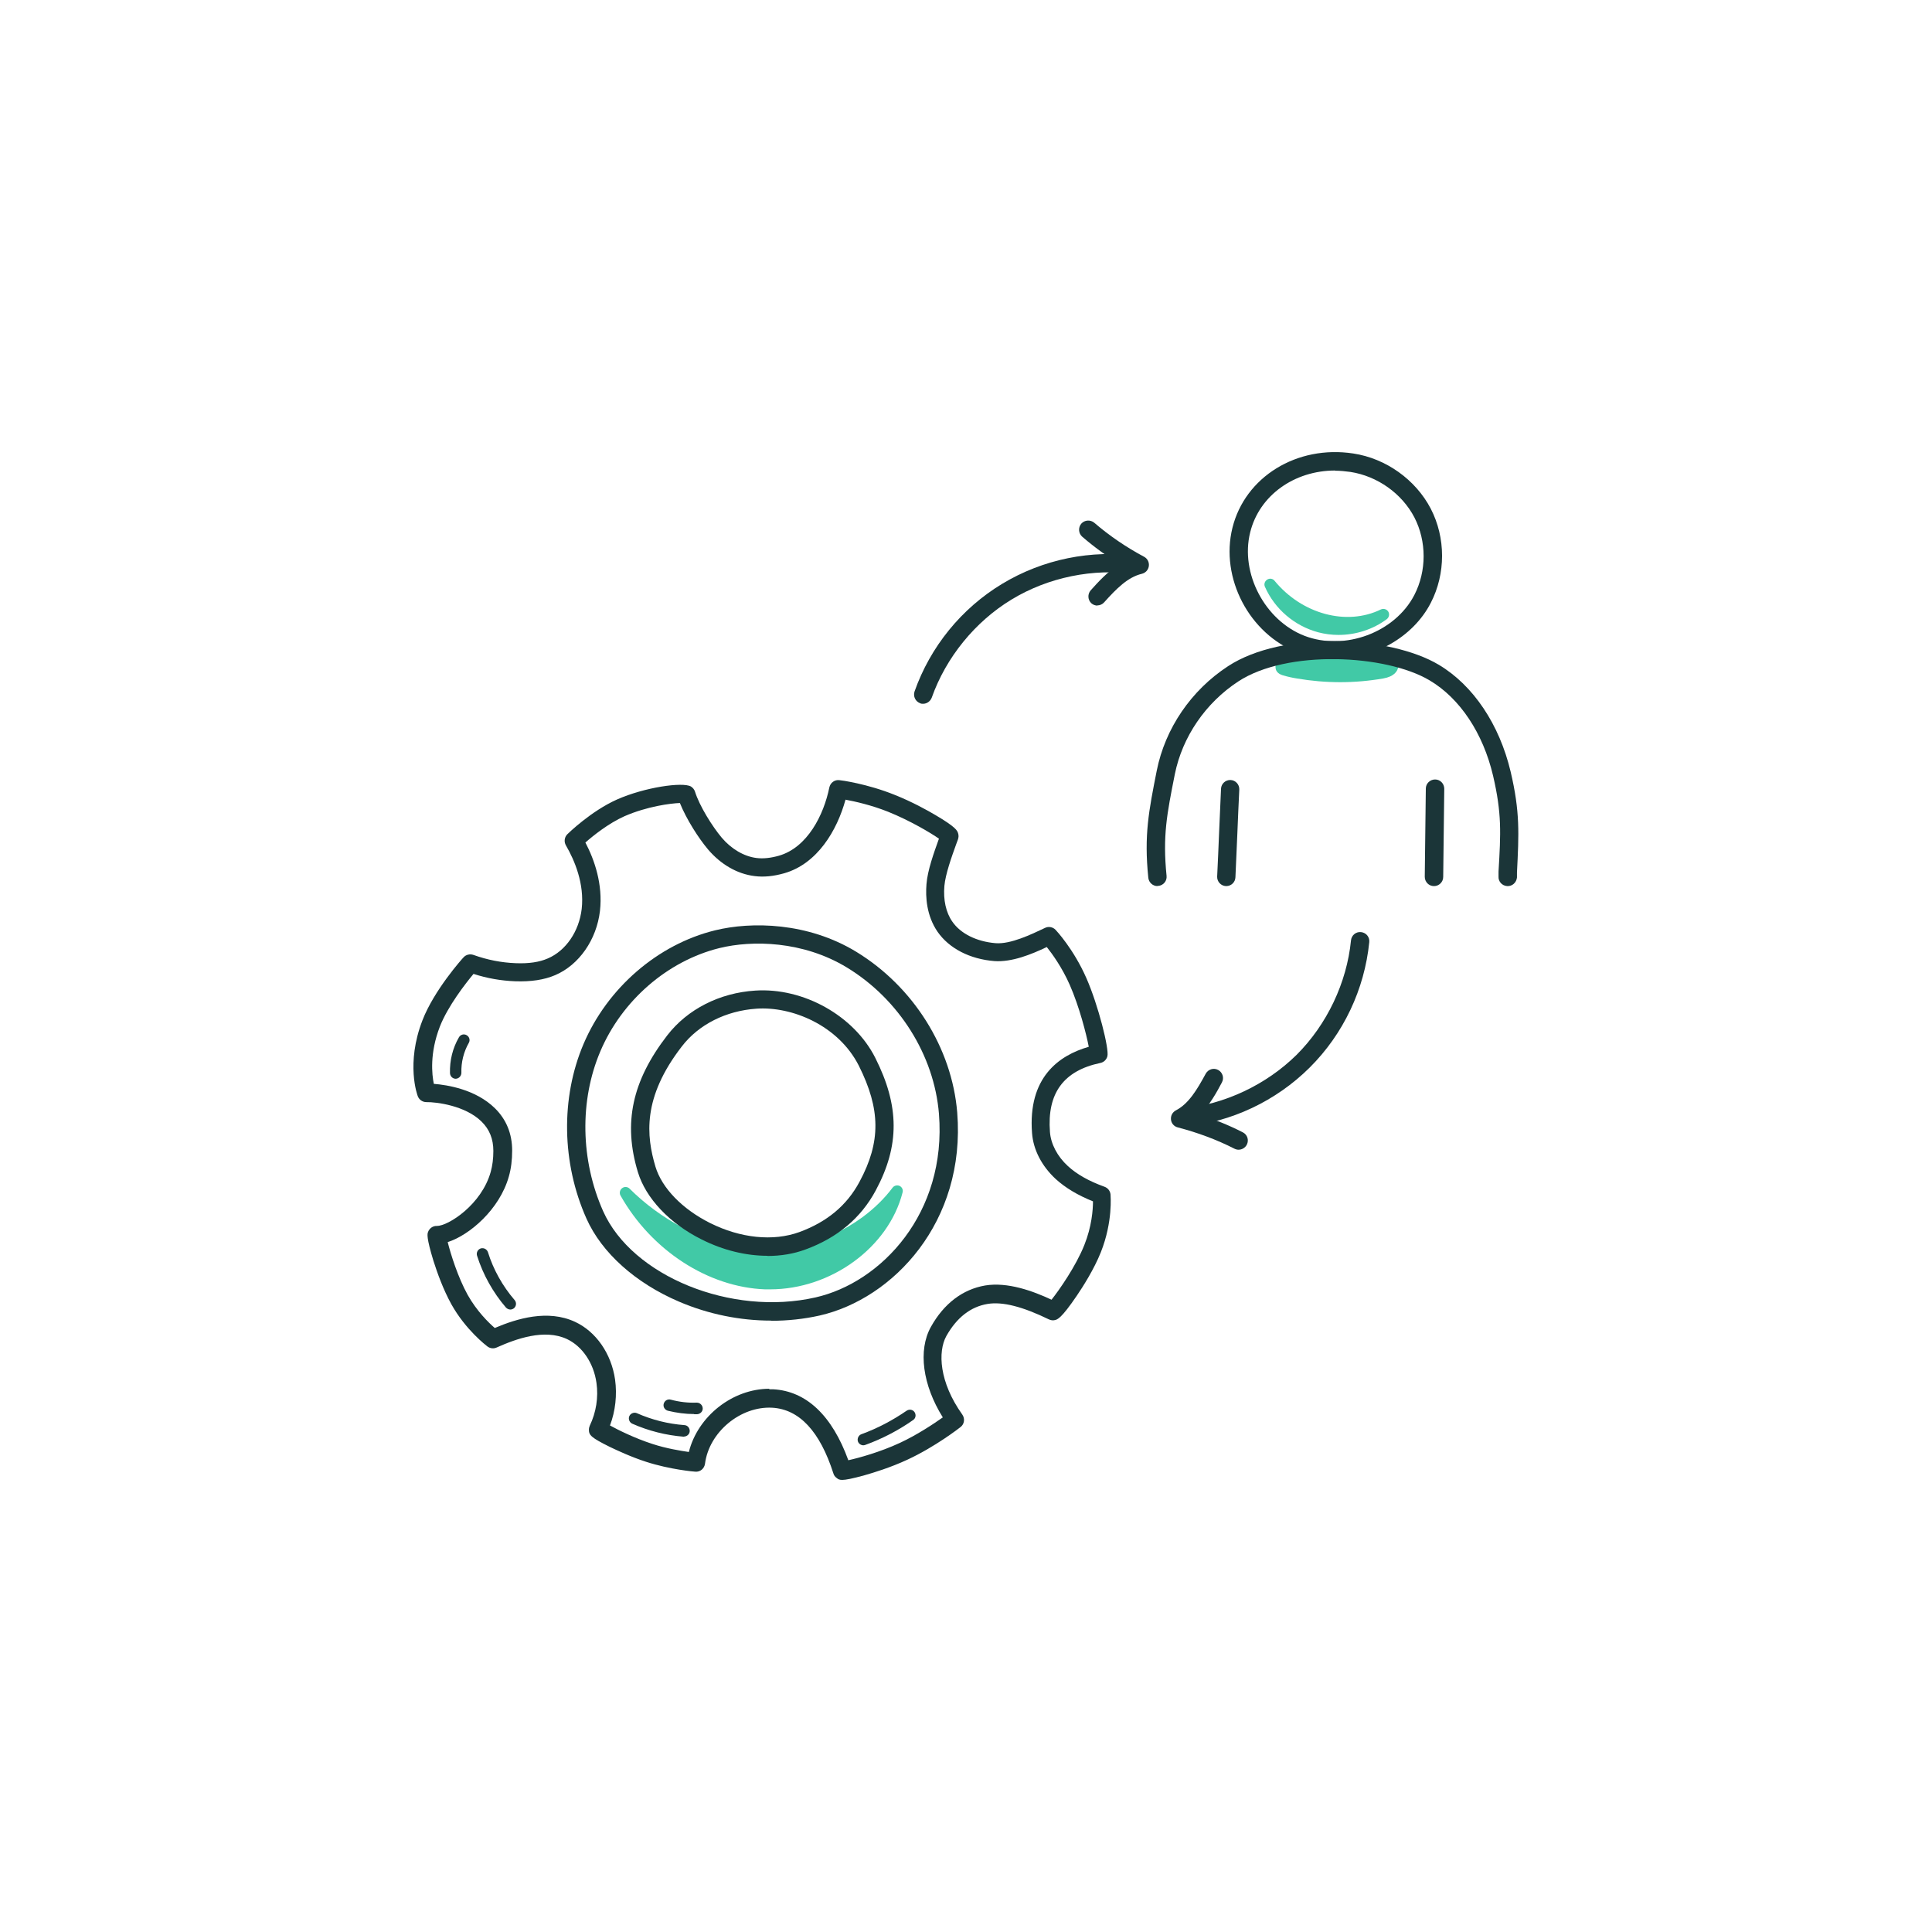 <?xml version="1.0" encoding="UTF-8"?> <svg xmlns="http://www.w3.org/2000/svg" id="Layer_1" data-name="Layer 1" viewBox="0 0 110 110"><defs><style> .cls-1 { fill: #1b3538; } .cls-2 { fill: #41c9a6; } </style></defs><path class="cls-1" d="M29.06,74.56c-.09,0-.18-.04-.25-.11-.74-.86-1.31-1.88-1.65-2.96-.05-.17.04-.35.21-.41.17-.05.35.04.41.21.31,1,.84,1.94,1.52,2.73.12.14.1.34-.03.46-.06.05-.14.08-.21.08Z"></path><path class="cls-1" d="M25.95,61.42c-.18,0-.32-.14-.33-.32-.02-.72.15-1.42.51-2.04.09-.16.29-.21.44-.12.16.09.21.29.12.44-.29.51-.44,1.11-.42,1.7,0,.18-.14.33-.32.34,0,0,0,0-.01,0Z"></path><path class="cls-1" d="M38.96,81.8s-.02,0-.03,0c-1.01-.08-2-.33-2.93-.74-.16-.07-.24-.27-.17-.43.07-.16.27-.24.43-.17.86.38,1.77.61,2.71.68.18.01.31.17.3.35-.01.17-.16.3-.32.3Z"></path><path class="cls-1" d="M39.52,80.51c-.5,0-1.01-.07-1.5-.19-.17-.05-.28-.22-.23-.4.05-.17.22-.28.4-.23.48.13.98.19,1.48.17.18,0,.33.14.34.32s-.14.33-.32.34c-.06,0-.12,0-.17,0Z"></path><path class="cls-1" d="M49.16,82.29c-.13,0-.26-.08-.31-.21-.06-.17.03-.36.19-.42.91-.33,1.78-.79,2.58-1.34.15-.1.35-.07.45.08.1.15.07.35-.08.45-.84.59-1.76,1.07-2.73,1.42-.04.01-.07.02-.11.02Z"></path><g><path class="cls-2" d="M35.61,67.91c1.62,2.88,4.65,5.05,7.96,5.18,3.3.12,6.69-2.07,7.5-5.27-.51.67-1.13,1.27-1.81,1.77-2.06,1.51-4.73,2.15-7.25,1.74-2.52-.41-4.85-1.87-6.4-3.41Z"></path><path class="cls-2" d="M43.84,73.41c-.09,0-.19,0-.28,0-3.24-.12-6.47-2.22-8.23-5.34-.08-.14-.04-.32.09-.42.13-.1.31-.09.43.03,1.73,1.73,4.06,2.97,6.22,3.32,2.45.4,5-.21,7.01-1.68.68-.5,1.27-1.07,1.74-1.7.09-.12.26-.16.4-.1.14.07.21.22.17.37-.8,3.14-4.08,5.52-7.54,5.52ZM37.38,69.77c1.68,1.79,3.94,2.91,6.2,2.99,2.63.1,5.19-1.31,6.47-3.4-.19.17-.39.32-.6.48-2.14,1.57-4.87,2.23-7.5,1.8-1.53-.25-3.14-.92-4.58-1.87Z"></path></g><path class="cls-1" d="M43.7,71.5c-1.22,0-2.52-.31-3.75-.93-1.83-.91-3.18-2.35-3.63-3.83-.85-2.8-.33-5.2,1.67-7.79,1.15-1.49,2.98-2.42,5.01-2.55h0c2.75-.18,5.62,1.43,6.83,3.82,1.39,2.75,1.4,5.01.03,7.56-.84,1.57-2.19,2.7-4,3.36-.67.25-1.41.37-2.17.37ZM43.07,57.43c-1.74.12-3.29.9-4.25,2.15-2.26,2.92-2.02,5.1-1.5,6.85.37,1.22,1.53,2.41,3.1,3.2,1.74.87,3.6,1.06,5.09.52,1.58-.58,2.71-1.52,3.43-2.87,1.22-2.27,1.2-4.12-.04-6.6-1.17-2.31-3.82-3.39-5.83-3.25h0Z"></path><path class="cls-1" d="M47.96,84.26c-.17,0-.24-.04-.31-.1-.1-.07-.17-.16-.2-.27-.77-2.4-1.94-3.65-3.48-3.74-1.81-.1-3.6,1.39-3.83,3.19-.04.28-.28.48-.56.45-.06,0-1.43-.12-2.79-.56-.87-.28-1.67-.66-2.07-.85-1.07-.53-1.19-.67-1.19-.98,0-.08.02-.16.05-.23.36-.75.5-1.61.38-2.44-.16-1.13-.81-2.08-1.68-2.49-1.29-.6-2.9-.01-4,.48-.17.08-.37.06-.53-.06-.05-.04-1.23-.93-2.05-2.4-.47-.85-.81-1.81-1.02-2.47-.41-1.34-.35-1.54-.31-1.64.07-.21.28-.36.5-.35,0,0,0,0,.01,0,.64,0,2.54-1.21,3.06-3.08.1-.36.15-.75.15-1.19,0-.68-.22-1.23-.67-1.67-.93-.92-2.59-1.12-3.14-1.11h0c-.22,0-.41-.13-.49-.33-.03-.07-.69-1.86.26-4.32.66-1.72,2.27-3.52,2.34-3.59.14-.16.37-.21.57-.14.78.28,1.59.44,2.41.47.74.03,1.34-.06,1.82-.27,1.03-.44,1.78-1.54,1.93-2.82.16-1.43-.4-2.76-.9-3.62-.12-.21-.08-.47.08-.63.05-.05,1.35-1.32,2.83-1.98,1.58-.7,3.74-1.01,4.21-.74.11.07.19.17.23.29.25.81.99,1.99,1.52,2.62.55.65,1.27,1.07,1.98,1.16.39.05.82,0,1.28-.13,1.62-.47,2.55-2.31,2.87-3.89.06-.27.31-.45.58-.41.06,0,1.57.2,3.15.84.98.39,1.86.88,2.3,1.14,1.19.7,1.25.89,1.3,1.04.04.12.03.25-.01.36l-.1.27c-.26.72-.61,1.7-.67,2.37-.07.79.09,1.52.45,2.03.47.69,1.39,1.14,2.46,1.23.86.07,2.04-.5,2.82-.87.2-.1.45-.05.6.11.04.04,1.03,1.1,1.75,2.74.68,1.54,1.31,4.05,1.2,4.46-.05.19-.2.34-.4.38-2.1.44-3.04,1.73-2.87,3.93.05.68.42,1.39,1.02,1.94.51.47,1.2.86,2.09,1.18.19.07.32.24.34.44,0,.06.14,1.54-.55,3.28-.39.98-1.03,1.98-1.37,2.48-.89,1.31-1.11,1.36-1.25,1.39-.11.03-.23.01-.34-.04-1.5-.73-2.64-1.02-3.49-.88-.97.16-1.76.78-2.35,1.83-.49.89-.41,2.62.91,4.47.16.23.12.54-.1.71-.06.05-1.45,1.13-3.03,1.86-.97.45-1.93.74-2.42.88-.72.2-1.09.27-1.29.27ZM47.96,83.21h0,0ZM43.79,79.1c.08,0,.15,0,.23,0,1.89.1,3.36,1.5,4.28,4.04.59-.13,1.8-.46,2.94-.99.99-.46,1.93-1.09,2.44-1.45-1.15-1.84-1.42-3.82-.68-5.15.74-1.33,1.81-2.14,3.09-2.36,1.28-.21,2.71.31,3.78.81.43-.54,1.39-1.91,1.87-3.12.42-1.05.49-2,.49-2.48-.87-.35-1.57-.77-2.12-1.27-.8-.74-1.28-1.67-1.35-2.62-.24-3.16,1.52-4.42,3.23-4.91-.14-.73-.54-2.29-1.08-3.52-.44-1-1-1.77-1.31-2.16-.88.42-1.99.87-2.98.8-1.4-.11-2.58-.72-3.24-1.67-.63-.92-.69-1.98-.63-2.71.06-.79.42-1.78.71-2.59-.47-.33-1.65-1.03-2.89-1.53-.95-.38-1.89-.59-2.43-.69-.48,1.75-1.6,3.65-3.49,4.19-.6.17-1.16.23-1.69.16-.98-.12-1.92-.66-2.65-1.52-.54-.64-1.23-1.72-1.6-2.64-.54.02-1.86.19-3.15.75-.92.41-1.8,1.12-2.23,1.5.52.99,1,2.38.83,3.89-.19,1.64-1.19,3.08-2.55,3.66-.63.27-1.38.38-2.27.35-.81-.03-1.61-.17-2.38-.42-.45.54-1.46,1.83-1.92,3.01-.58,1.51-.45,2.71-.34,3.25.76.06,2.38.31,3.48,1.39.65.64.98,1.45.98,2.41,0,.54-.06,1.03-.19,1.48-.53,1.88-2.25,3.34-3.48,3.73.17.68.58,2,1.14,3.01.51.91,1.19,1.58,1.54,1.88,1.27-.54,3.02-1.07,4.57-.35,1.19.55,2.07,1.81,2.28,3.29.12.87.02,1.79-.29,2.61.47.26,1.42.73,2.41,1.05.79.26,1.6.39,2.08.46.51-2.03,2.48-3.6,4.59-3.6ZM62.04,59.98h0s0,0,0,0ZM53.61,47.33s-.03.06-.05.09c.01-.03.03-.06.05-.09ZM53.61,47.33s0,0,0,0c0,0,0,0,0,0ZM53.61,47.33s0,0,0,0c0,0,0,0,0,0Z"></path><path class="cls-1" d="M43.91,75.19c-1.77,0-3.57-.36-5.25-1.08-2.48-1.06-4.4-2.78-5.27-4.73-1.41-3.16-1.47-6.87-.17-9.93,1.36-3.2,4.23-5.68,7.49-6.48,2.08-.51,5.28-.46,8.04,1.22,3.25,1.98,5.45,5.48,5.75,9.15.5,6.24-3.66,10.61-7.83,11.56-.89.2-1.82.3-2.75.3ZM40.96,53.98c-2.95.73-5.55,2.98-6.78,5.88-1.19,2.8-1.13,6.2.16,9.1,1.65,3.7,7.3,6,12.09,4.91,3.75-.85,7.48-4.8,7.03-10.45-.27-3.34-2.28-6.54-5.25-8.34-2.49-1.51-5.38-1.56-7.25-1.1h0ZM40.83,53.48h0,0Z"></path><g><path class="cls-2" d="M77.95,37.72c-1.32-.14-2.66-.18-3.99-.11-.31.02-.63.04-.89.19-.07.04-.15.11-.13.2.02.07.1.11.17.14.25.08.52.14.78.18,1.58.27,3.21.27,4.8,0,.25-.04.54-.14.59-.38-.73-.3-1.54-.42-1.33-.22Z"></path><path class="cls-2" d="M76.3,38.84c-.82,0-1.64-.07-2.46-.21-.25-.04-.54-.1-.83-.19-.27-.09-.36-.25-.38-.38-.04-.21.06-.42.29-.55.32-.19.69-.22,1.04-.24,1.26-.06,2.54-.03,3.8.09.36-.22,1.25.1,1.65.26.14.06.23.21.2.37-.05.23-.23.53-.86.64-.81.14-1.63.21-2.45.21ZM73.72,37.95c.08.02.16.03.23.04,1.51.26,3.04.27,4.55.03-.12-.03-.23-.05-.31-.07-.07.07-.16.1-.26.09-1.3-.14-2.63-.18-3.94-.11-.09,0-.18,0-.27.02Z"></path></g><g><path class="cls-2" d="M72.32,33.27c.51,1.17,1.58,2.08,2.81,2.41,1.23.33,2.61.06,3.63-.7-2.03,1-4.73.37-6.45-1.71Z"></path><path class="cls-2" d="M76.21,36.15c-.39,0-.78-.05-1.16-.15-1.34-.36-2.47-1.32-3.03-2.59-.07-.15-.01-.32.13-.41.14-.09.32-.06.42.07,1.56,1.9,4.11,2.58,6.05,1.63.15-.07.33-.02.42.12.09.14.05.33-.08.43-.79.59-1.77.9-2.75.9Z"></path></g><path class="cls-1" d="M65.9,50.45c-.26,0-.49-.2-.52-.47-.25-2.44.03-3.82.48-6.1.48-2.41,1.96-4.58,4.06-5.95,3.11-2.04,9.2-1.75,12-.08,1.96,1.17,3.45,3.39,4.09,6.09.54,2.29.47,3.52.36,5.74v.28c-.03.29-.27.51-.56.49-.29-.02-.51-.26-.49-.55v-.28c.13-2.2.19-3.3-.31-5.45-.57-2.43-1.89-4.41-3.61-5.43-2.5-1.49-8.13-1.76-10.9.06-1.86,1.22-3.18,3.15-3.61,5.28-.45,2.27-.7,3.51-.47,5.79.03.29-.18.54-.47.57-.02,0-.04,0-.05,0Z"></path><path class="cls-1" d="M75.95,37.53c-.7,0-1.39-.12-2.05-.37-2.77-1.06-4.44-4.25-3.73-7.11.72-2.9,3.67-4.72,6.88-4.23,1.86.28,3.55,1.49,4.41,3.14.86,1.66.86,3.71,0,5.37-1.02,1.98-3.28,3.2-5.51,3.2ZM76.01,26.79c-2.31,0-4.31,1.41-4.83,3.52-.58,2.33.84,5.02,3.09,5.89,2.29.88,5.16-.19,6.26-2.33.7-1.36.7-3.05,0-4.41-.71-1.36-2.1-2.35-3.64-2.59-.29-.04-.59-.07-.87-.07Z"></path><path class="cls-1" d="M69.82,50.45s-.02,0-.02,0c-.29-.01-.51-.26-.5-.54.04-.87.08-1.69.11-2.5.04-.81.07-1.63.11-2.5.01-.29.26-.51.54-.5.29.01.51.26.5.54-.04.87-.08,1.69-.11,2.5-.04.81-.07,1.63-.11,2.5-.01.28-.24.5-.52.5Z"></path><path class="cls-1" d="M81.64,50.45h0c-.29,0-.52-.24-.52-.53.01-.94.02-1.72.03-2.51.01-.79.02-1.57.03-2.51,0-.29.24-.52.53-.52.29,0,.52.24.52.53-.01.94-.02,1.72-.03,2.51-.01.79-.02,1.57-.03,2.51,0,.29-.24.52-.52.52Z"></path><path class="cls-1" d="M67.36,64.16c-.27,0-.49-.2-.52-.47-.03-.29.18-.54.47-.57,2.42-.24,4.79-1.36,6.52-3.07,1.72-1.72,2.85-4.09,3.09-6.51.03-.29.28-.5.57-.47.29.03.5.28.47.57-.27,2.69-1.47,5.23-3.39,7.14-1.92,1.91-4.46,3.11-7.15,3.37-.02,0-.03,0-.05,0Z"></path><path class="cls-1" d="M70.52,65.46c-.08,0-.16-.02-.24-.06-1.02-.52-2.11-.92-3.22-1.21-.21-.05-.37-.23-.39-.45-.02-.22.09-.42.28-.52.73-.38,1.2-1.17,1.7-2.09.14-.25.45-.35.71-.21.25.14.35.45.21.71-.3.57-.69,1.27-1.24,1.84.83.27,1.65.6,2.43,1,.26.13.36.44.23.7-.09.18-.28.29-.47.29Z"></path><path class="cls-1" d="M52.56,40.07c-.06,0-.12,0-.17-.03-.27-.1-.41-.39-.32-.67.9-2.55,2.67-4.73,4.99-6.13,2.32-1.4,5.07-1.96,7.75-1.58.29.04.48.31.44.59-.04.28-.31.48-.59.44-2.41-.35-4.98.18-7.06,1.44-2.08,1.26-3.74,3.3-4.55,5.59-.08.21-.28.35-.49.35Z"></path><path class="cls-1" d="M62.49,34.48c-.12,0-.25-.04-.35-.13-.21-.19-.23-.52-.04-.74.43-.48.97-1.07,1.64-1.5-.75-.46-1.46-.98-2.12-1.55-.22-.19-.24-.52-.06-.74.19-.22.52-.24.74-.06.87.75,1.83,1.4,2.84,1.94.19.1.3.31.27.53s-.19.39-.4.44c-.8.19-1.45.85-2.15,1.63-.1.11-.24.17-.39.17Z"></path></svg> 